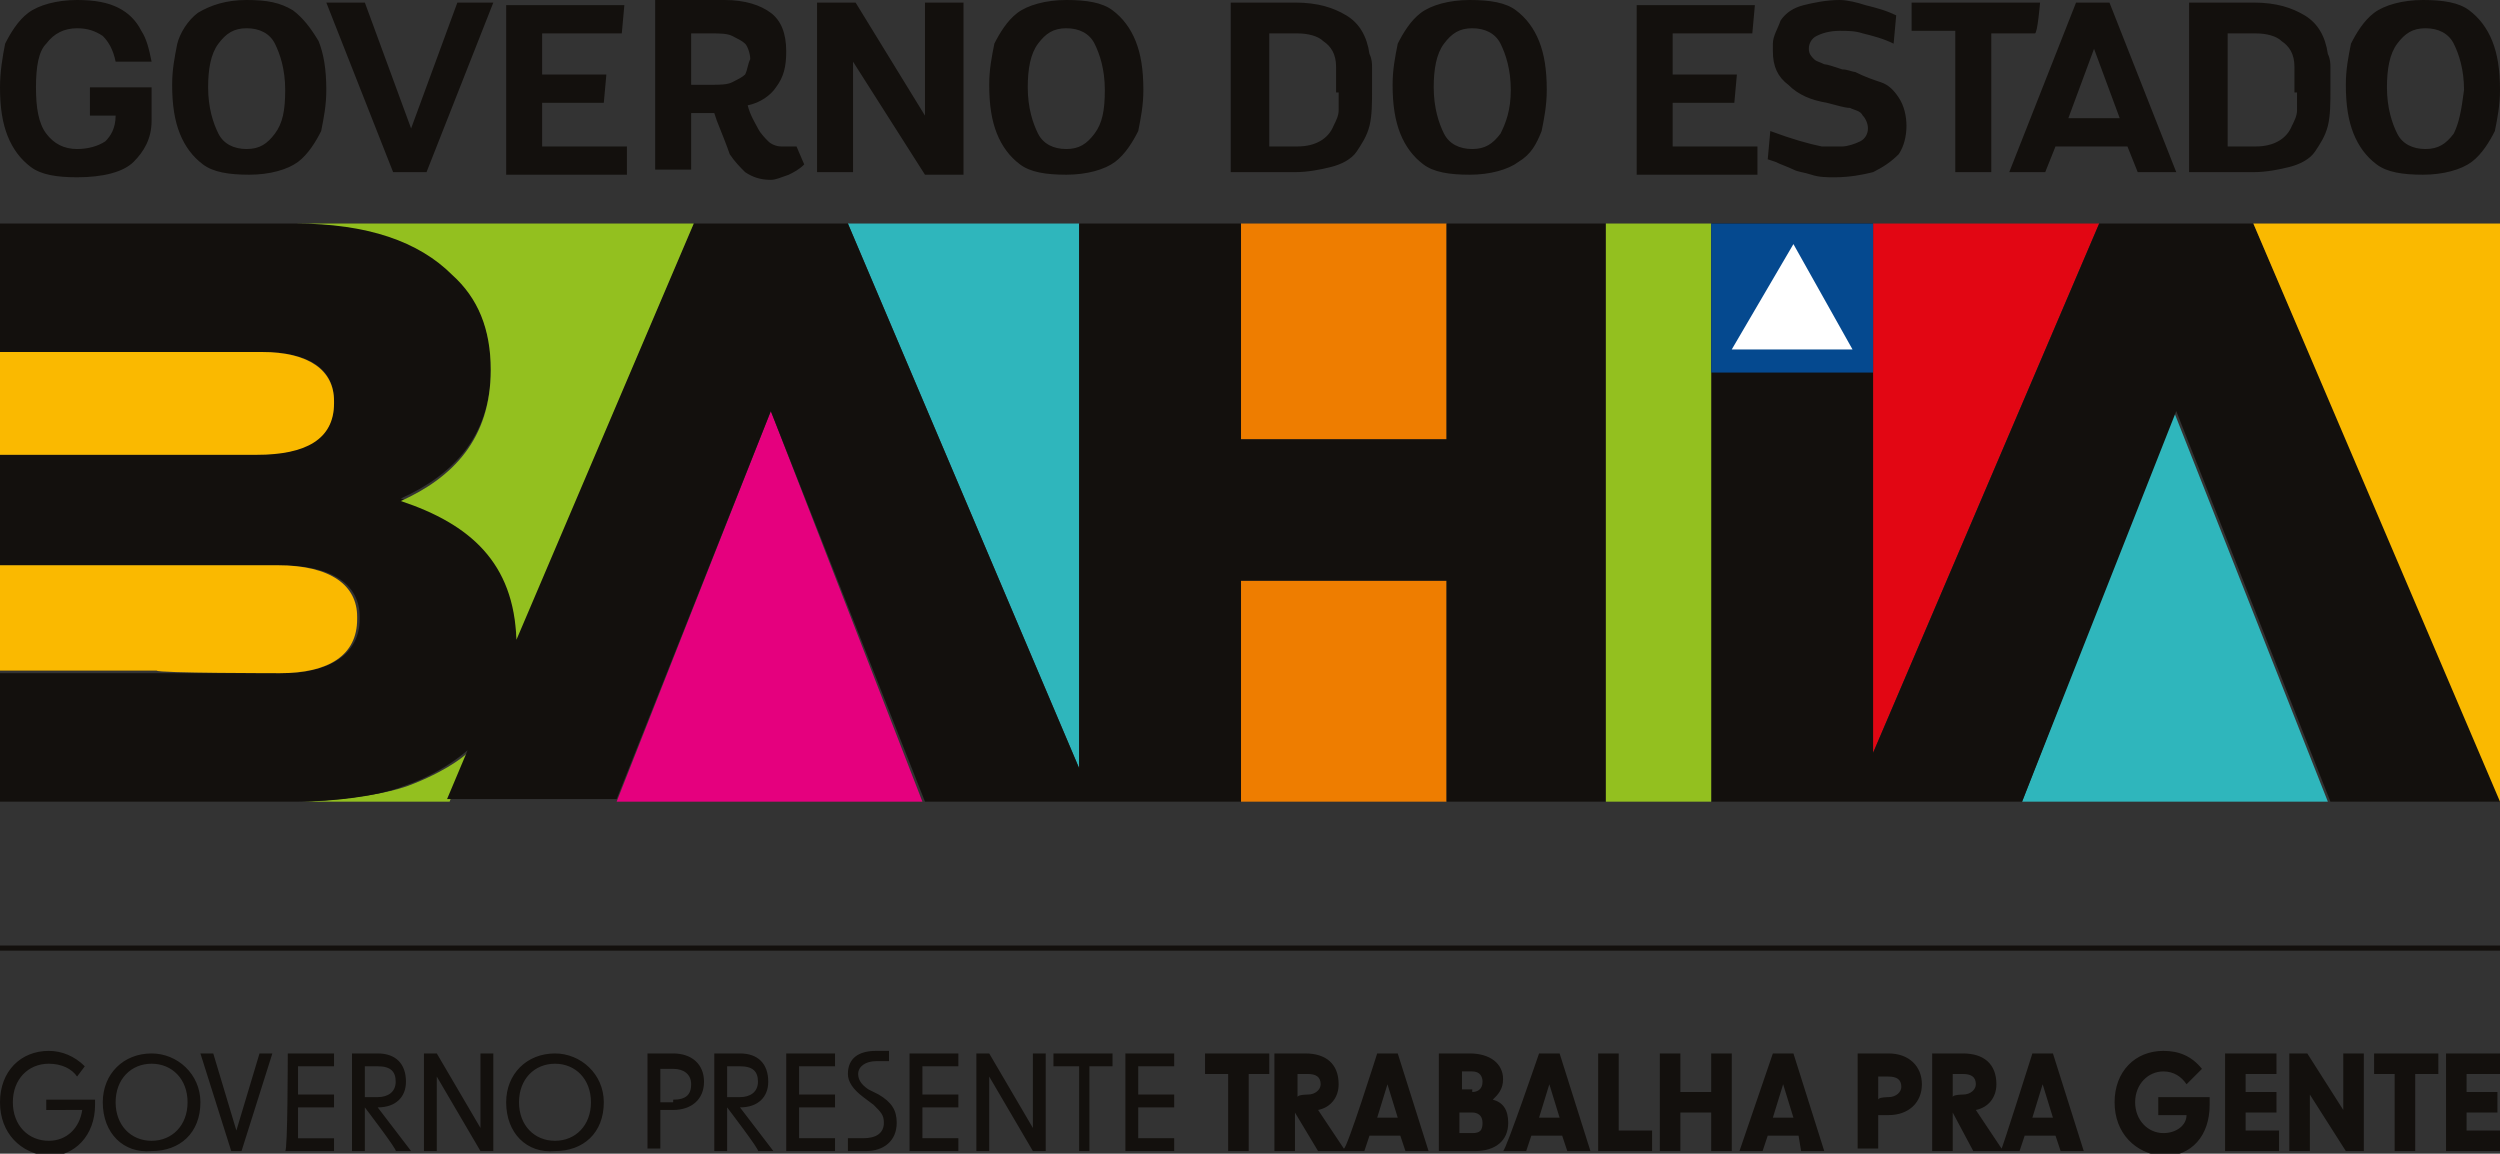 <?xml version="1.0" encoding="UTF-8"?> <svg xmlns:xodm="http://www.corel.com/coreldraw/odm/2003" xmlns="http://www.w3.org/2000/svg" xmlns:xlink="http://www.w3.org/1999/xlink" version="1.1" id="Camada_1" x="0px" y="0px" viewBox="0 0 97.3 44.9" style="enable-background:new 0 0 97.3 44.9;" xml:space="preserve"><rect x="0" y="0" width="97.3" height="44.9" fill="#333333" stroke="none"/> <style type="text/css"> .st0{fill:#93C01F;} .st1{fill:#2FB6BC;} .st2{fill:#E20613;} .st3{fill:#EE7D00;} .st4{fill:#E5007E;} .st5{fill:#13100D;} .st6{fill:#FAB900;} .st7{fill:#05498F;} .st8{fill:#FFFFFF;} </style> <g id="Camada_x0020_1"> <path class="st0" d="M17.5,31.2l-5.7,0c0,0,2.9-0.1,4.3-0.7c1.5-0.6,2.1-1.2,2.1-1.2S17.5,31.2,17.5,31.2z"></path> <path class="st1" d="M78.7,31.2h11.9l-6-15.2L78.7,31.2z M42,8.7h-9l9,21.2C42,29.9,42,8.7,42,8.7z"></path> <polygon class="st2" points="81.7,8.7 72.9,8.7 72.9,29.3 "></polygon> <path class="st3" d="M48.3,31.2h8v-8.6h-8C48.3,22.7,48.3,31.2,48.3,31.2z M56.3,8.7h-8v8.4h8V8.7z"></path> <polygon class="st4" points="24,31.2 35.9,31.2 30,16 "></polygon> <path class="st5" d="M87.7,8.7h-6l-8.8,20.6V8.7h-6.3v22.5h5.5h0.8h5.8l6-15.2l6,15.2h6.7L87.7,8.7z M97.3,36.8H0v0.2h97.3V36.8z M95.2,41h2.1v0.8H96v0.7h1.2v0.8H96V44h1.3v0.8h-2.1V41z M93.2,41.8h-0.8V41h2.5v0.8H94v3h-0.8C93.2,44.8,93.2,41.8,93.2,41.8z M89.1,41h0.7l1.4,2.2V41H92v3.8h-0.7l-1.4-2.2v2.2h-0.8V41z M86.5,41h2.1v0.8h-1.2v0.7h1.2v0.8h-1.2V44h1.3v0.8h-2.1V41z M82.3,42.9c0-1.2,0.8-2,1.9-2c0.6,0,1.1,0.2,1.5,0.7l-0.6,0.6c-0.2-0.3-0.5-0.5-0.9-0.5c-0.6,0-1.1,0.5-1.1,1.2 c0,0.7,0.5,1.2,1.1,1.2c0.5,0,0.9-0.3,0.9-0.7h-1.1v-0.7H86v0.3c0,1.2-0.7,2-1.8,2C83.1,44.9,82.3,44.1,82.3,42.9z M79.9,43.5 l-0.4-1.3l-0.4,1.3H79.9z M79.1,41h0.8l1.2,3.8h-0.9l-0.2-0.6h-1.2l-0.2,0.6h-0.8h0h-1L76,43.3v1.5h-0.8V41h1.2 c0.8,0,1.3,0.4,1.3,1.2c0,0.5-0.3,0.9-0.8,1l1,1.5C77.9,44.8,79.1,41,79.1,41z M76.4,42.6c0.3,0,0.5-0.2,0.5-0.4 c0-0.3-0.2-0.4-0.5-0.4H76v0.9C76,42.6,76.4,42.6,76.4,42.6z M73.5,42.7c0.3,0,0.5-0.2,0.5-0.4c0-0.3-0.2-0.4-0.5-0.4h-0.4v0.9 C73.1,42.7,73.5,42.7,73.5,42.7z M72.3,41h1.2c0.8,0,1.3,0.5,1.3,1.2c0,0.7-0.5,1.2-1.3,1.2h-0.4v1.3h-0.8V41z M69.8,43.5l-0.4-1.3 L69,43.5H69.8z M69,41h0.8l1.2,3.8h-0.9L70,44.2h-1.2l-0.2,0.6h-0.9C67.7,44.8,69,41,69,41z M66.6,43.3h-1.2v1.5h-0.8V41h0.8v1.5 h1.2V41h0.8v3.8h-0.8V43.3z M62.2,41H63v3h1.3v0.8h-2.1V41z M60.7,43.5l-0.4-1.3l-0.4,1.3H60.7z M59.9,41h0.8l1.2,3.8H61l-0.2-0.6 h-1.2l-0.2,0.6h-0.9C58.6,44.8,59.9,41,59.9,41z M57.3,44.1c0.3,0,0.4-0.1,0.4-0.4c0-0.3-0.2-0.4-0.4-0.4h-0.5v0.8 C56.8,44.1,57.3,44.1,57.3,44.1z M57.3,42.5c0.2,0,0.4-0.1,0.4-0.4c0-0.2-0.1-0.4-0.4-0.4h-0.4v0.7H57.3z M56,41h1.2 c0.8,0,1.3,0.4,1.3,1c0,0.4-0.2,0.6-0.4,0.8c0.4,0.1,0.6,0.4,0.6,0.9c0,0.7-0.5,1.1-1.3,1.1H56C56,44.8,56,41,56,41z M54.4,43.5 L54,42.2l-0.4,1.3H54.4z M53.6,41h0.8l1.2,3.8h-0.9l-0.2-0.6h-1.2l-0.2,0.6h-0.8h0h-1l-0.9-1.5v1.5h-0.8V41h1.2 c0.8,0,1.3,0.4,1.3,1.2c0,0.5-0.3,0.9-0.8,1l1,1.5C52.4,44.8,53.6,41,53.6,41z M50.9,42.6c0.3,0,0.5-0.2,0.5-0.4 c0-0.3-0.2-0.4-0.5-0.4h-0.4v0.9C50.5,42.6,50.9,42.6,50.9,42.6z M47.7,41.8h-0.8V41h2.5v0.8h-0.8v3h-0.8V41.8z M43.8,41h1.9v0.5 h-1.4v1.1h1.4v0.5h-1.4v1.2h1.4v0.5h-1.9C43.8,44.8,43.8,41,43.8,41z M42,41.5H41V41h2.3v0.5h-0.9v3.3H42C42,44.8,42,41.5,42,41.5z M38,41h0.5l1.7,2.9V41h0.5v3.8h-0.5l-1.7-2.9v2.9H38V41z M35.4,41h1.9v0.5h-1.4v1.1h1.4v0.5h-1.4v1.2h1.4v0.5h-1.9 C35.4,44.8,35.4,41,35.4,41z M33,44.8v-0.5c0.3,0,0.5,0,0.6,0c0.5,0,0.8-0.2,0.8-0.6c0-0.3-0.1-0.4-0.4-0.7l-0.4-0.3 c-0.4-0.3-0.6-0.6-0.6-0.9c0-0.6,0.4-0.9,1.1-0.9c0.1,0,0.3,0,0.5,0v0.4c-0.2,0-0.4,0-0.5,0c-0.4,0-0.7,0.2-0.7,0.5 c0,0.2,0.1,0.4,0.4,0.6l0.4,0.2c0.5,0.3,0.7,0.6,0.7,1.1c0,0.7-0.5,1.1-1.2,1.1C33.5,44.8,33.3,44.8,33,44.8z M30.6,41h1.9v0.5 h-1.4v1.1h1.4v0.5h-1.4v1.2h1.4v0.5h-1.9C30.6,44.8,30.6,41,30.6,41z M28.8,42.7c0.4,0,0.7-0.2,0.7-0.6c0-0.4-0.2-0.6-0.7-0.6h-0.5 v1.2H28.8z M28.3,43.1v1.7h-0.5V41h1c0.7,0,1.1,0.4,1.1,1.1c0,0.6-0.4,1-1.1,1l1.3,1.7h-0.6C29.6,44.8,28.3,43.1,28.3,43.1z M26.2,42.8c0.5,0,0.7-0.2,0.7-0.6c0-0.4-0.3-0.6-0.7-0.6h-0.5v1.3H26.2z M25.2,41h1c0.7,0,1.2,0.4,1.2,1.1c0,0.7-0.5,1.1-1.2,1.1 h-0.5v1.5h-0.5C25.2,44.8,25.2,41,25.2,41z M21.6,44.4c0.8,0,1.4-0.6,1.4-1.5c0-0.9-0.6-1.5-1.4-1.5c-0.8,0-1.4,0.6-1.4,1.5 C20.2,43.8,20.8,44.4,21.6,44.4z M19.7,42.9c0-1.1,0.8-1.9,1.9-1.9c1,0,1.9,0.8,1.9,1.9c0,1.2-0.8,1.9-1.9,1.9 C20.5,44.9,19.7,44.1,19.7,42.9z M16.5,41H17l1.7,2.9V41h0.5v3.8h-0.5L17,41.9v2.9h-0.5V41z M14.7,42.7c0.4,0,0.7-0.2,0.7-0.6 c0-0.4-0.2-0.6-0.7-0.6h-0.5v1.2H14.7z M14.2,43.1v1.7h-0.5V41h1c0.7,0,1.1,0.4,1.1,1.1c0,0.6-0.4,1-1.1,1l1.3,1.7h-0.6 C15.5,44.8,14.2,43.1,14.2,43.1z M11.2,41H13v0.5h-1.4v1.1H13v0.5h-1.4v1.2h1.4v0.5h-1.9C11.2,44.8,11.2,41,11.2,41z M7.8,41h0.5 l0.9,3l0.9-3h0.5l-1.2,3.8H9L7.8,41z M5.9,44.4c0.8,0,1.4-0.6,1.4-1.5c0-0.9-0.6-1.5-1.4-1.5s-1.4,0.6-1.4,1.5 C4.5,43.8,5.1,44.4,5.9,44.4z M4,42.9C4,41.8,4.8,41,5.9,41c1,0,1.9,0.8,1.9,1.9c0,1.2-0.8,1.9-1.9,1.9C4.8,44.9,4,44.1,4,42.9z M0,42.9c0-1.2,0.8-2,1.9-2c0.5,0,1,0.2,1.4,0.6L3,41.9c-0.2-0.3-0.6-0.5-1.1-0.5c-0.8,0-1.4,0.6-1.4,1.5s0.6,1.5,1.4,1.5 c0.7,0,1.2-0.5,1.3-1.2H1.8v-0.4h1.9v0.2c0,1.2-0.8,2-1.8,2C0.8,44.9,0,44.1,0,42.9z M80.5,4.6l1-2.7l1,2.7 C82.4,4.6,80.5,4.6,80.5,4.6z M95.5,5.2c-0.3,0.4-0.6,0.6-1.1,0.6c-0.5,0-0.9-0.2-1.1-0.6c-0.2-0.4-0.4-1-0.4-1.8 c0-0.7,0.1-1.3,0.4-1.7c0.3-0.4,0.6-0.6,1.1-0.6c0.5,0,0.9,0.2,1.1,0.6c0.2,0.4,0.4,1,0.4,1.8C95.8,4.3,95.7,4.8,95.5,5.2z M97,1.6 c-0.2-0.5-0.5-0.9-0.9-1.2c-0.4-0.3-1-0.4-1.8-0.4c-0.8,0-1.5,0.2-1.9,0.5c-0.4,0.3-0.7,0.8-0.9,1.2c-0.1,0.5-0.2,1-0.2,1.6 c0,0.8,0.1,1.4,0.3,1.9c0.2,0.5,0.5,0.9,0.9,1.2c0.4,0.3,1,0.4,1.8,0.4c0.8,0,1.5-0.2,1.9-0.5c0.4-0.3,0.7-0.8,0.9-1.2 c0.1-0.5,0.2-1,0.2-1.6C97.3,2.7,97.2,2.1,97,1.6z M89.4,3.6c0,0.3,0,0.5,0,0.7c0,0.2-0.1,0.4-0.2,0.6c-0.2,0.5-0.7,0.8-1.4,0.8 h-1.1V1.3h1.1c0.4,0,0.8,0.1,1,0.3c0.3,0.2,0.5,0.5,0.5,1c0,0.2,0,0.4,0,0.8V3.6z M90.6,2.1c-0.1-0.7-0.4-1.2-0.9-1.5 c-0.5-0.3-1.1-0.5-2-0.5h-2.5l0,6.6h2.5c0.5,0,1-0.1,1.4-0.2c0.4-0.1,0.8-0.3,1-0.6c0.2-0.3,0.4-0.6,0.5-1c0.1-0.4,0.1-0.9,0.1-1.4 c0-0.4,0-0.7,0-0.9C90.7,2.5,90.7,2.3,90.6,2.1z M79.4,0.1h-5l0,1.1h1.7v5.5h1.4V1.3h1.7C79.3,1.3,79.4,0.1,79.4,0.1z M73.2,3.2 c-0.3-0.1-0.6-0.2-1-0.4c-0.1,0-0.3-0.1-0.5-0.1c-0.3-0.1-0.6-0.2-0.7-0.2c-0.2-0.1-0.3-0.1-0.4-0.2c-0.1-0.1-0.2-0.2-0.2-0.4 c0-0.2,0.1-0.4,0.3-0.5c0.2-0.1,0.5-0.2,0.9-0.2c0.3,0,0.6,0,0.9,0.1c0.4,0.1,0.8,0.2,1.2,0.4l0.1-1.1c-0.4-0.2-0.8-0.3-1.2-0.4 C72.3,0.1,71.9,0,71.6,0c-0.5,0-1,0.1-1.4,0.2c-0.4,0.1-0.7,0.3-0.9,0.6C69.2,1.1,69,1.4,69,1.7C69,1.8,69,2,69,2 c0,0.6,0.2,1,0.6,1.3C70,3.7,70.5,3.9,71.1,4c0.4,0.1,0.7,0.2,0.9,0.2c0.2,0.1,0.4,0.1,0.5,0.3c0.1,0.1,0.2,0.3,0.2,0.5 c0,0.2-0.1,0.4-0.3,0.5c-0.2,0.1-0.5,0.2-0.7,0.2c-0.3,0-0.5,0-0.8,0c-0.5-0.1-1.2-0.3-2-0.6l-0.1,1.1l0.3,0.1 c0.2,0.1,0.5,0.2,0.7,0.3c0.2,0.1,0.4,0.1,0.7,0.2c0.3,0.1,0.6,0.1,0.9,0.1c0.6,0,1.1-0.1,1.5-0.2c0.4-0.2,0.7-0.4,1-0.7 c0.2-0.3,0.3-0.7,0.3-1.1c0-0.4-0.1-0.8-0.3-1.1C73.7,3.5,73.5,3.3,73.2,3.2L73.2,3.2z M65.1,4h2.4l0.1-1.1h-2.5V1.3h3.1l0.1-1.1 h-4.6l0,6.6h4.7V5.7h-3.3L65.1,4L65.1,4z M58.4,5.2c-0.3,0.4-0.6,0.6-1.1,0.6c-0.5,0-0.9-0.2-1.1-0.6c-0.2-0.4-0.4-1-0.4-1.8 c0-0.7,0.1-1.3,0.4-1.7c0.3-0.4,0.6-0.6,1.1-0.6c0.5,0,0.9,0.2,1.1,0.6c0.2,0.4,0.4,1,0.4,1.8C58.8,4.3,58.6,4.8,58.4,5.2z M59,0.4 C58.6,0.1,58,0,57.2,0c-0.8,0-1.5,0.2-1.9,0.5s-0.7,0.8-0.9,1.2c-0.1,0.5-0.2,1-0.2,1.6c0,0.8,0.1,1.4,0.3,1.9 c0.2,0.5,0.5,0.9,0.9,1.2c0.4,0.3,1,0.4,1.8,0.4c0.8,0,1.5-0.2,1.9-0.5C59.6,6,59.8,5.6,60,5.1c0.1-0.5,0.2-1,0.2-1.6 c0-0.8-0.1-1.4-0.3-1.9C59.7,1.1,59.4,0.7,59,0.4z M52.1,3.6c0,0.3,0,0.5,0,0.7c0,0.2-0.1,0.4-0.2,0.6c-0.2,0.5-0.7,0.8-1.4,0.8 h-1.1V1.3h1.1c0.4,0,0.8,0.1,1,0.3c0.3,0.2,0.5,0.5,0.5,1c0,0.2,0,0.4,0,0.8V3.6z M53.3,2.1c-0.1-0.7-0.4-1.2-0.9-1.5 c-0.5-0.3-1.1-0.5-2-0.5h-2.5l0,6.6h2.5c0.5,0,1-0.1,1.4-0.2c0.4-0.1,0.8-0.3,1-0.6c0.2-0.3,0.4-0.6,0.5-1c0.1-0.4,0.1-0.9,0.1-1.4 c0-0.4,0-0.7,0-0.9C53.4,2.5,53.4,2.3,53.3,2.1z M42.6,5.2c-0.3,0.4-0.6,0.6-1.1,0.6c-0.5,0-0.9-0.2-1.1-0.6 c-0.2-0.4-0.4-1-0.4-1.8c0-0.7,0.1-1.3,0.4-1.7c0.3-0.4,0.6-0.6,1.1-0.6c0.5,0,0.9,0.2,1.1,0.6c0.2,0.4,0.4,1,0.4,1.8 C43,4.3,42.9,4.8,42.6,5.2z M43.3,0.4c-0.4-0.3-1-0.4-1.8-0.4c-0.8,0-1.5,0.2-1.9,0.5c-0.4,0.3-0.7,0.8-0.9,1.2 c-0.1,0.5-0.2,1-0.2,1.6c0,0.8,0.1,1.4,0.3,1.9c0.2,0.5,0.5,0.9,0.9,1.2c0.4,0.3,1,0.4,1.8,0.4c0.8,0,1.5-0.2,1.9-0.5 c0.4-0.3,0.7-0.8,0.9-1.2c0.1-0.5,0.2-1,0.2-1.6c0-0.8-0.1-1.4-0.3-1.9C44,1.1,43.7,0.7,43.3,0.4z M36,4.5l-2.7-4.4h-1.5l0,6.6h1.4 V2.4L36,6.8h1.5V0.1H36V4.5z M29,2.9c-0.1,0.1-0.3,0.2-0.5,0.3c-0.2,0.1-0.5,0.1-0.8,0.1h-0.8v-2h0.8c0.3,0,0.6,0,0.8,0.1 c0.2,0.1,0.4,0.2,0.5,0.3s0.2,0.4,0.2,0.6C29.1,2.5,29.1,2.7,29,2.9z M30.7,5.7c-0.1,0-0.2,0-0.3,0c-0.2,0-0.4-0.1-0.5-0.2 c-0.1-0.1-0.3-0.3-0.4-0.5c-0.1-0.2-0.3-0.5-0.4-0.9c0.5-0.1,0.9-0.4,1.1-0.7c0.3-0.4,0.4-0.8,0.4-1.4c0-0.7-0.2-1.2-0.6-1.5 c-0.4-0.3-1-0.5-1.8-0.5h-2.7l0,6.6h1.4V4.4l0.9,0l0.1,0.3c0.2,0.5,0.4,1,0.5,1.3c0.2,0.3,0.4,0.5,0.6,0.7c0.3,0.2,0.6,0.3,1,0.3 c0.2,0,0.4-0.1,0.7-0.2c0.2-0.1,0.4-0.2,0.6-0.4l-0.3-0.7C30.9,5.7,30.8,5.7,30.7,5.7z M21.1,4h2.4l0.1-1.1h-2.5V1.3h3.1l0.1-1.1 h-4.6l0,6.6h4.7V5.7h-3.3C21.1,5.7,21.1,4,21.1,4z M16,5L16,5l-1.8-4.9h-1.5l2.6,6.6h1.3l2.6-6.6h-1.4L16,5z M10.7,5.2 c-0.3,0.4-0.6,0.6-1.1,0.6c-0.5,0-0.9-0.2-1.1-0.6c-0.2-0.4-0.4-1-0.4-1.8c0-0.7,0.1-1.3,0.4-1.7c0.3-0.4,0.6-0.6,1.1-0.6 c0.5,0,0.9,0.2,1.1,0.6c0.2,0.4,0.4,1,0.4,1.8C11.1,4.3,11,4.8,10.7,5.2z M11.4,0.4C10.9,0.1,10.4,0,9.6,0C8.8,0,8.2,0.2,7.7,0.5 C7.3,0.8,7,1.3,6.9,1.7c-0.1,0.5-0.2,1-0.2,1.6c0,0.8,0.1,1.4,0.3,1.9c0.2,0.5,0.5,0.9,0.9,1.2c0.4,0.3,1,0.4,1.8,0.4 c0.8,0,1.5-0.2,1.9-0.5c0.4-0.3,0.7-0.8,0.9-1.2c0.1-0.5,0.2-1,0.2-1.6c0-0.8-0.1-1.4-0.3-1.9C12.1,1.1,11.8,0.7,11.4,0.4z M3.5,4.5h1c0,0.5-0.2,0.8-0.4,1C3.8,5.7,3.4,5.8,3,5.8c-0.5,0-0.9-0.2-1.2-0.6c-0.3-0.4-0.4-1-0.4-1.8c0-0.8,0.1-1.4,0.4-1.7 C2.1,1.3,2.5,1.1,3,1.1c0.4,0,0.7,0.1,1,0.3c0.2,0.2,0.4,0.5,0.5,1h1.4C5.8,1.9,5.7,1.5,5.5,1.2C5.3,0.8,5,0.5,4.6,0.3 C4.2,0.1,3.7,0,3,0C2.2,0,1.5,0.2,1.1,0.5C0.7,0.8,0.4,1.3,0.2,1.7C0.1,2.2,0,2.8,0,3.4c0,0.8,0.1,1.4,0.3,1.9 c0.2,0.5,0.5,0.9,0.9,1.2c0.4,0.3,1,0.4,1.8,0.4c1,0,1.8-0.2,2.2-0.6c0.4-0.4,0.7-0.9,0.7-1.6c0-0.1,0-0.3,0-0.6c0-0.3,0-0.5,0-0.7 H3.5C3.5,3.4,3.5,4.5,3.5,4.5z M82.1,0.1h-1.3l-2.6,6.6h1.4l0.4-1l2.8,0l0.4,1h1.5L82.1,0.1z M56.3,8.7v8.4h-8V8.7H42v21.2L33,8.7 h-6l-6.9,16.1c-0.1-3-1.8-4.5-4.5-5.4c2-0.9,3.5-2.4,3.5-5v-0.1c0-1.5-0.5-2.7-1.4-3.6c-1.3-1.3-3.3-2-6.1-2H0v5h6.1h4.1 c1.9,0,2.8,0.7,2.8,1.9v0.1c0,1.3-1.1,2-3,2H6.1H0V22h6.1h4.8c2.1,0,3.1,0.8,3.1,2v0.1c0,1.3-1.1,2.1-3,2.1H6.1H0v5h11.6 c1.3,0,3.1-0.2,4.1-0.6c0.9-0.3,1.8-0.8,2.5-1.4l-0.8,1.9H24L30,16l6,15.2H42h0.6h5.7v-8.6h8v8.6h6.2V8.7 C62.5,8.7,56.3,8.7,56.3,8.7z"></path> <path class="st0" d="M62.5,31.2h4.1V8.7h-4.1V31.2z M19.1,14.4L19.1,14.4c0,2.7-1.5,4.2-3.5,5.1c2.7,0.9,4.4,2.4,4.5,5.4L27,8.7 H11.5c2.8,0,4.8,0.7,6.1,2C18.6,11.6,19.1,12.8,19.1,14.4z"></path> <path class="st6" d="M10.9,26.2c1.9,0,3-0.7,3-2.1v-0.1c0-1.2-1-2-3.1-2H6.1H0v4.1h6.1C6.1,26.2,10.9,26.2,10.9,26.2z M97.3,8.7 h-9.6l9.6,22.5V8.7z M10,17.7c1.9,0,3-0.6,3-2v-0.1c0-1.2-1-1.9-2.8-1.9H6.1H0v2.2v1.8h6.1H10z"></path> <polygon class="st7" points="66.6,8.7 72.9,8.7 72.9,14.5 66.6,14.5 "></polygon> <polygon class="st8" points="67.4,13.6 69.8,9.5 72.1,13.6 "></polygon> </g> </svg> 